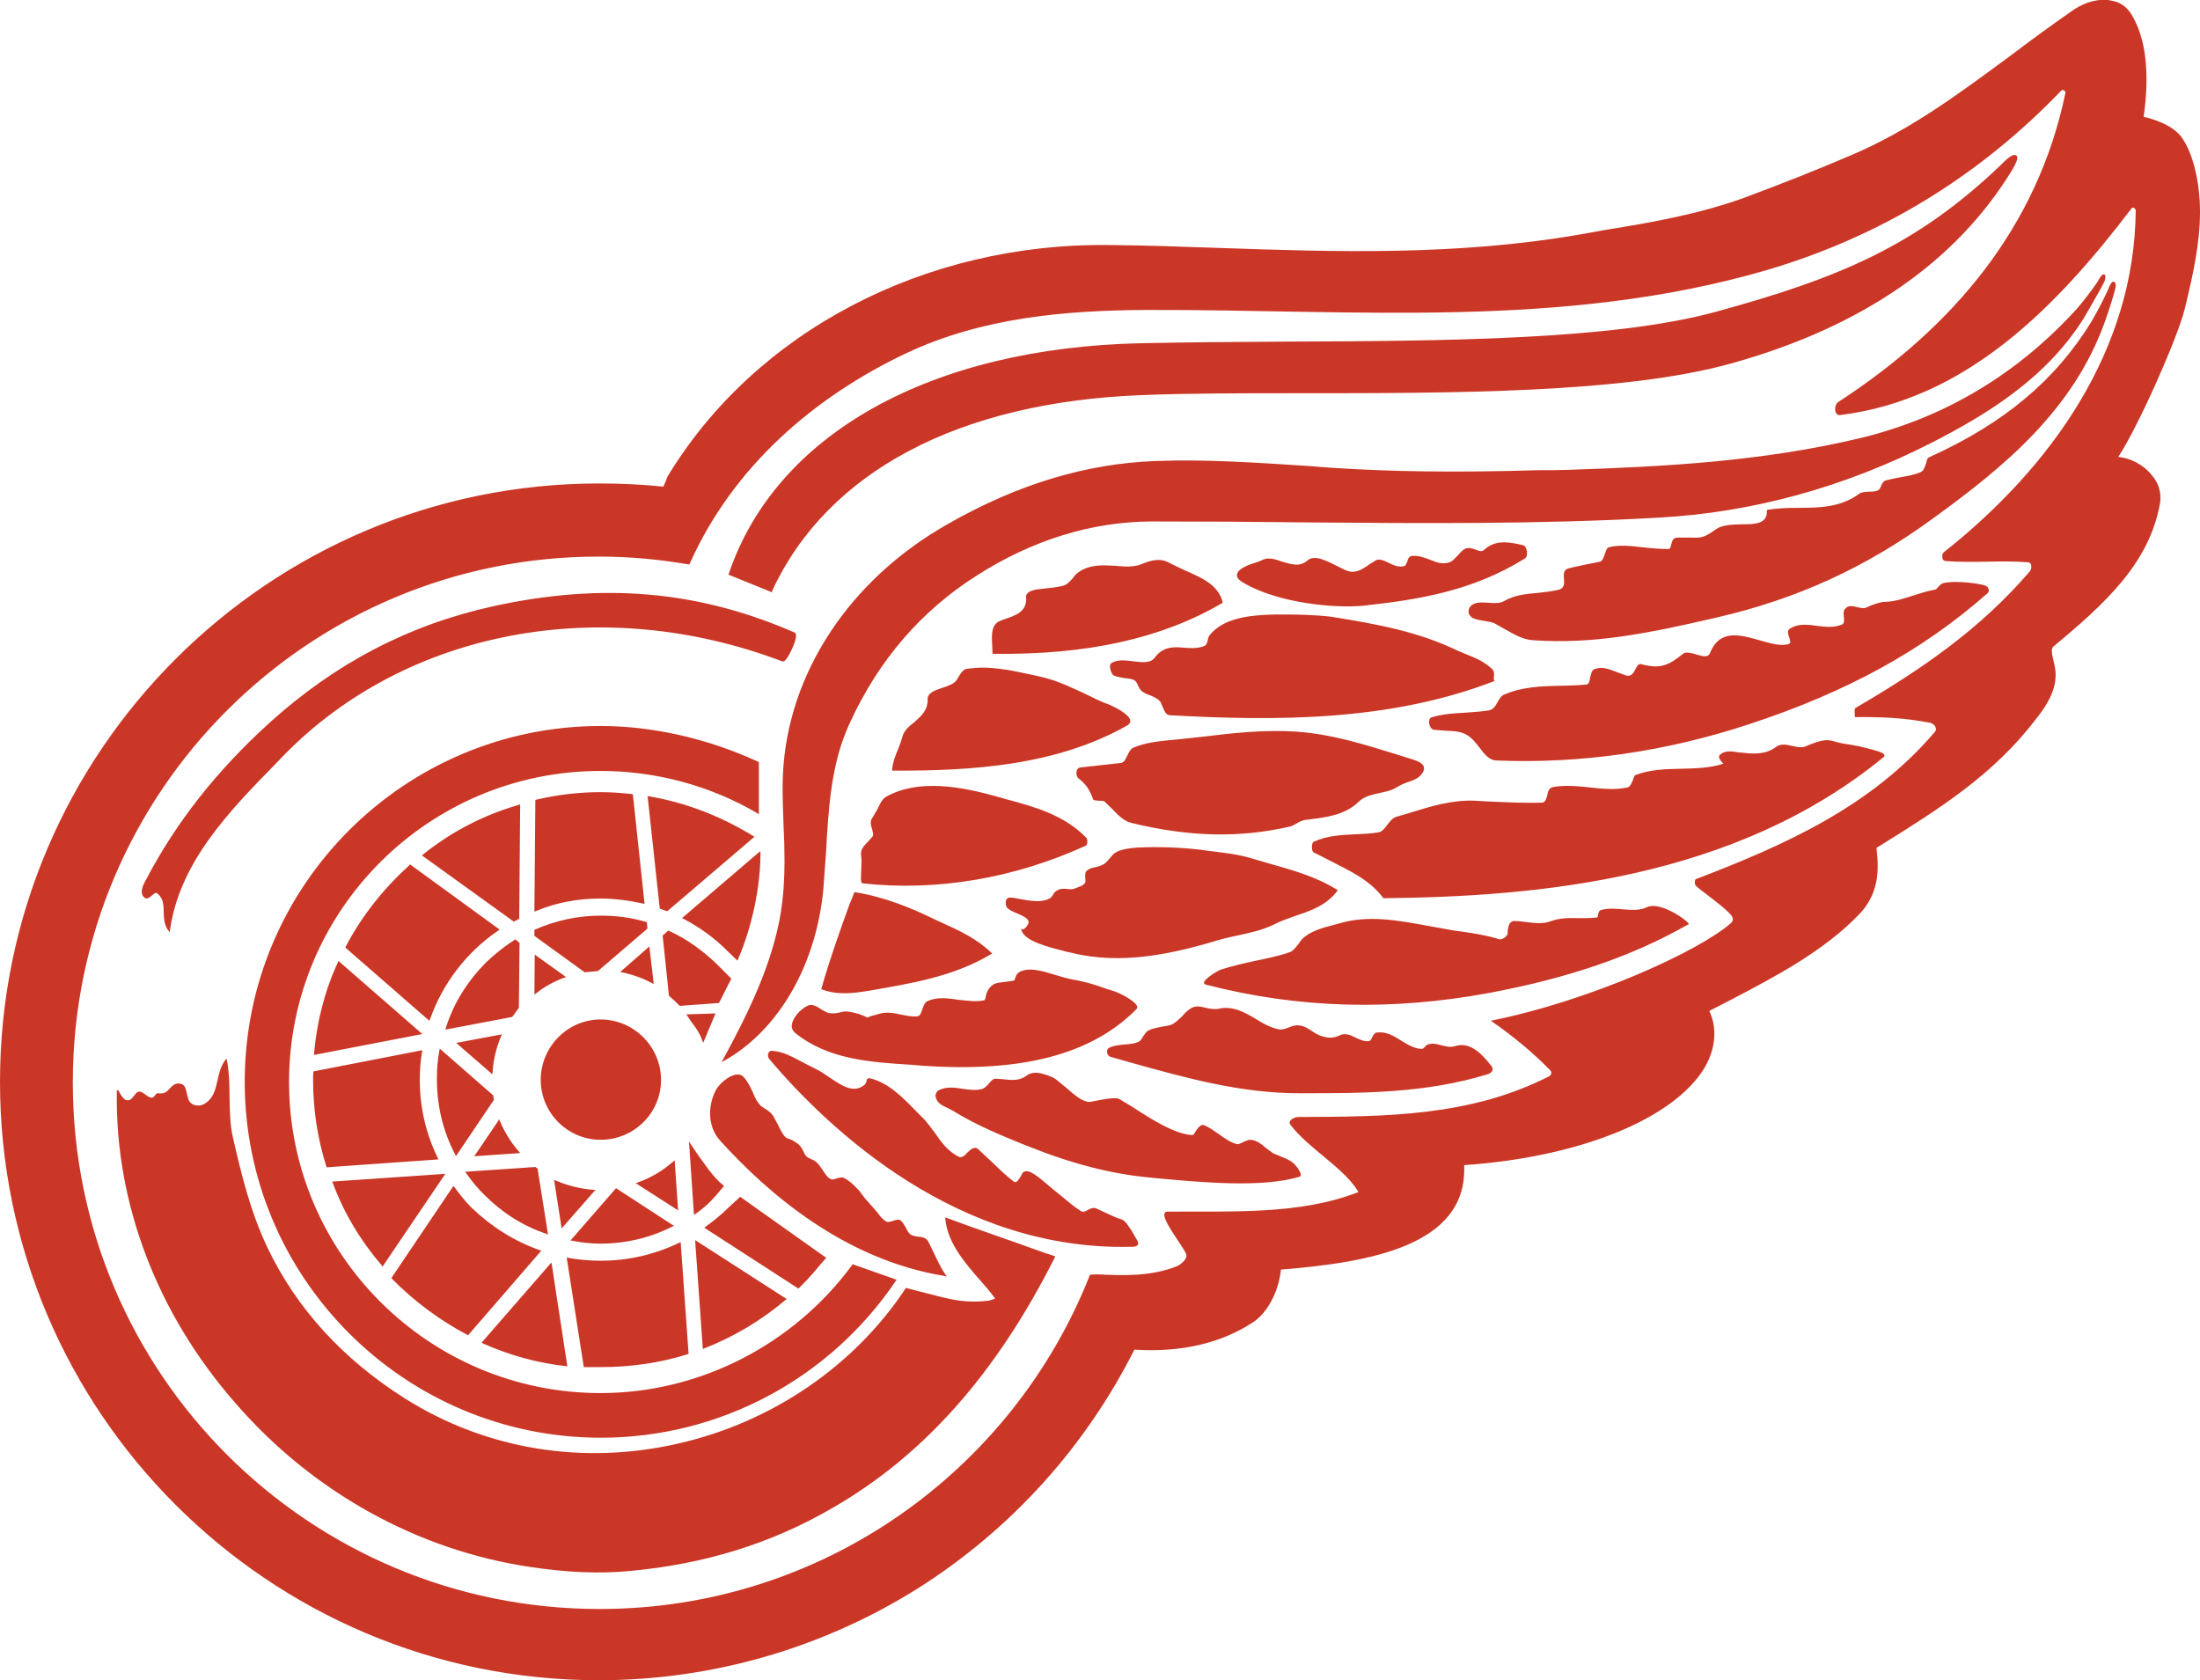 <?xml version="1.0" encoding="utf-8"?>
<!-- Generator: Adobe Illustrator 28.0.0, SVG Export Plug-In . SVG Version: 6.00 Build 0)  -->
<svg version="1.1" id="Layer_1" xmlns="http://www.w3.org/2000/svg" xmlns:xlink="http://www.w3.org/1999/xlink" x="0px" y="0px"
	 viewBox="0 0 694.9 530.7" style="enable-background:new 0 0 694.9 530.7;" xml:space="preserve">
<style type="text/css">
	.Arched_x0020_Green{fill:url(#SVGID_1_);stroke:#FFFFFF;stroke-width:0.25;stroke-miterlimit:1;}
	.st0{fill-rule:evenodd;clip-rule:evenodd;fill:#CB3727;}
</style>
<linearGradient id="SVGID_1_" gradientUnits="userSpaceOnUse" x1="-46.728" y1="571.421" x2="-46.021" y2="570.713">
	<stop  offset="0" style="stop-color:#20AC4B"/>
	<stop  offset="0.983" style="stop-color:#19361A"/>
</linearGradient>
<g>
	<g>
		<path class="st0" d="M535.6,279.7c-0.4-0.4-0.3-1.9,0-2c27.9-10.7,55.4-22.8,75.6-46.6c0.9-1.1-0.4-2.6-1.5-2.8
			c-8.1-1.6-15.8-1.9-23.8-1.8c0-1-0.3-2.6,0.2-2.9c20.9-12.2,39.4-24.9,55.1-43.2c0.5-0.6,0.8-2.7-0.6-2.8
			c-8.7-0.7-17.3,0.3-26.1-0.4c-1.4-0.2-1.1-2.3-0.6-2.7c34.6-27.4,60.3-64.3,60.7-108c0-0.6-0.9-1.3-1.3-0.7
			c-23.9,31.4-52.3,60.4-92.1,65.3c-1.9,0.2-2-3.1-0.6-4.1c36.3-23.6,63-55.2,71.8-97.7c0.1-0.5-0.8-1.2-1.3-0.7
			c-26,27.1-57.1,46.1-93,56.7c-64.5,18.8-130.3,12.4-195.7,12.6c-25.9,0.1-52,2.4-75.8,13.5c-29.5,13.9-54.9,36-68.5,66.1l0,0
			l-0.4,0.8c-9.3-1.6-18.7-2.5-28.3-2.5C97.5,175.6,23,250.1,23,341.9c0,91.9,74.5,166.3,166.4,166.3c70.4,0,130.6-43.8,154.9-105.6
			l0,0l2.3-0.1c8.2,0.4,17.1,0.7,25.2-2.6c0.9-0.4,3.8-2.3,2.7-4.2c-1.3-2.5-5.2-7.5-6.5-10.8c-0.3-0.8-0.5-2.2,0.7-2.2
			c20.2-0.2,41.8,1.1,60.4-6.2c-4.6-7.7-15.4-13.4-21.4-21.1c-1.3-1.6,1.4-2.6,2.3-2.6c28.1-0.1,54.4-0.2,79.2-12.8
			c1-0.5,1-1.5,0.4-2c-5.5-5.7-12.3-11.2-18.7-15.6c31.4-6.3,65.9-22,75.9-30.9c1-1,0.4-1.9-0.1-2.6
			C543.9,285.8,536.9,281.1,535.6,279.7L535.6,279.7z M317.2,195.6l-1,0.4c-3.2,1-3,4.6-2.8,7.7l0,0l0.1,2.8h0.3
			c29.7,0.4,53.3-4.9,72.2-16l0,0l0.2-0.1v-0.2c-1.4-5.5-6.6-7.7-11.6-9.9c-1.9-0.9-3.7-1.7-5.4-2.6c-2.8-1.6-6.1-0.6-8.4,0.4
			c-2.6,1.1-5.5,0.9-8.5,0.6c-3.9-0.2-8-0.5-11.6,2c-0.7,0.5-1.4,1.2-1.8,1.9c-1,1-1.7,2-3.1,2.4c-1.9,0.5-4,0.7-6,0.9l0,0l-2.5,0.3
			c-1.2,0.2-3.4,0.9-3.2,2.4C324.5,193.2,320.8,194.4,317.2,195.6L317.2,195.6z M305.2,211.3c-1,0.2-1.8,1.4-2.5,2.6l0,0l-0.6,1
			c-0.9,1.2-2.8,1.8-4.6,2.4c-2.3,0.8-4.5,1.5-4.5,3.6c0.1,3.5-2.1,5.3-4.2,7.2c-1.8,1.4-3.3,2.7-3.8,4.7c-0.4,1.5-0.9,2.8-1.4,4
			c-0.8,1.9-1.6,3.9-1.8,6.2l0,0v0.4h0.3c25.2,0.1,51.7-1.6,74.2-14.4c0.6-0.5,0.8-1,0.7-1.4c-0.1-1.9-5-4.4-6.8-5.1
			c-2.5-0.9-4.9-2.1-7.3-3.3c-4.4-2-8.7-4.2-14-5.4l0,0l-2.6-0.6C319.2,211.7,312.4,210.1,305.2,211.3L305.2,211.3z M274.3,265.7
			c-1.5,1.5-2.6,2.7-2.3,4.5c0.2,1.6,0.1,3.6,0,5.2c-0.1,2.4-0.1,3.5,0.4,3.6c23.6,2.6,48-1.6,70.6-11.9c0.2-0.1,0.3-0.3,0.4-0.7
			c0.1-0.5,0.1-1.5-0.3-1.8c-6.8-7.1-16.3-9.8-25.4-12.2l0,0l-2.4-0.7c-11.8-3.3-25.2-5.8-35.5,0c-1,0.6-1.8,2-2.6,3.8l0,0l-1.7,2.9
			c-0.8,1-0.4,2.4,0,3.6c0.2,0.9,0.5,1.8,0.1,2.2l0,0L274.3,265.7L274.3,265.7z M269.9,281.7l-0.1,0.3l-1.5,3.7
			c-3.1,8.6-6.3,17.5-8.8,26.4l0,0l-0.1,0.3l0.2,0.1c5,1.9,10.1,1.2,15,0.4c13.2-2.3,26.5-4.4,38.4-11.5l0,0l0.4-0.2l-0.3-0.3
			c-4.5-4.4-10.3-7.1-15.9-9.6l0,0l-3.2-1.5c-6.2-3-14.6-6.5-23.9-8l0,0H269.9L269.9,281.7z M255,317.7c-2.3,1.2-4.6,3.7-4.9,6
			c-0.1,1,0.3,1.9,1,2.5c10.3,8.4,23.7,9.3,36.6,10.1l0,0l3.7,0.3c31.5,2.2,53.5-3.6,67.6-17.9c0.2-0.2,0.2-0.5,0.2-0.8
			c-0.4-1.5-4.8-4-7.5-4.9l0,0l-2-0.6c-3.5-1.3-7.1-2.4-10.8-3c-2-0.4-4.1-1-6-1.6c-3.9-1.2-7.7-2.3-10.7-0.9
			c-1.3,0.7-1.5,1.9-1.7,2.6v0.1c-0.6,0.2-1.8,0.4-2.8,0.5c-1.8,0.2-3.4,0.4-4,0.9c-1.8,1.2-2.2,3-2.4,4.1c-0.1,0.3-0.2,0.7-0.3,0.8
			c-2.4,0.6-5.3,0.2-8.1-0.1c-3.4-0.5-6.9-1-9.9,0.4c-0.8,0.3-1.2,1.3-1.6,2.4c-0.4,1.2-0.8,2.4-1.6,2.4c-1.7,0.2-3.4-0.2-5-0.5
			c-2.3-0.5-4.8-1-7-0.3l-0.7,0.2c-0.8,0.2-2.1,0.5-3.1,1c-1.9-0.9-2.9-1.3-5.5-1.8l0,0h-0.2c-1-0.3-2-0.1-3.1,0.2
			c-0.9,0.2-2,0.4-3.2,0.2c-0.8-0.1-1.7-0.7-2.6-1.2C258,317.9,256.5,316.9,255,317.7L255,317.7z M357.6,389
			c-1.1-1.7-2.2-3.6-3.5-3.9c-1.7-0.5-3.4-1.4-5-2.1l0,0l-2.8-1.3c-0.9-0.4-1.8,0-2.6,0.4c-0.8,0.5-1.5,0.9-2.3,0.4
			c-2.4-1.5-4.5-3.4-6.6-5.1l0,0l-2.6-2.1l-1.4-1.2c-2.6-2.2-5.7-4.9-7.3-4c-0.4,0.1-0.6,0.5-1,1.3c-0.5,0.8-1.1,1.9-1.8,2
			c-0.2,0-0.3-0.1-0.5-0.2c-2.6-2-4.6-4-6.7-6l0,0l-4.6-4.3c-1-0.9-2.3,0.1-3.2,1c-1.1,1.2-1.8,1.8-2.8,1.5
			c-3.4-1.7-5.5-4.5-7.6-7.6c-1.3-1.6-2.5-3.5-4.1-5l0,0l-2-2c-4.1-4.2-8.4-8.7-14.3-10.2l0,0h-0.7c-0.4,0.2-0.5,0.6-0.5,0.9
			c-0.1,0.4-0.3,0.8-0.7,1.2c-3.5,2.8-7.2,0.1-11-2.4c-1.6-1.1-2.9-2-4.4-2.7l0,0l-3.9-2c-3.1-1.6-6.2-3.5-9.9-3.7
			c-0.4-0.1-0.8,0.2-1,0.6c-0.4,0.6-0.2,1.5,0.1,1.9c19.2,22.7,59.7,60.7,114.3,59.4l0,0h0.2c0.7,0,1.7,0,2-0.7c0.3-0.5,0-1.1-0.6-2
			l0,0L357.6,389L357.6,389z M248.4,359.4c-1.1-0.8-1.9-2.6-2.8-4.4l0,0l-1.4-2.6c-0.8-1.1-1.7-1.7-2.7-2.3c-0.8-0.5-1.5-1-2-1.8
			c-0.7-0.9-1.3-2.2-1.8-3.5c-0.8-1.7-1.6-3.3-2.8-4.6c-0.6-0.7-1.3-0.9-2.3-0.8c-2.5,0.3-5.5,3-6.6,5.1c-2.7,5.5-2.2,11.8,1.5,15.8
			c15,16.6,39.3,37.6,70.8,42.7l0,0l0.8,0.2l-0.5-0.7c-1.4-1.9-2.7-4.9-3.9-7.3l0,0l-1.5-3.1c-0.7-1.2-2-1.4-3.1-1.5
			c-0.9-0.1-1.6-0.2-2.3-0.6c-0.7-0.3-1.2-1.3-1.6-2.1c-0.5-0.9-1-1.8-1.7-2.4c-0.6-0.5-1.5-0.2-2.4,0.1c-0.8,0.3-1.7,0.5-2.2,0.2
			c-1.2-0.7-2-1.8-2.9-3l0,0l-1.3-1.5l-2.4-2.7l0,0l-1.9-2.5c-1.2-1.3-2.7-2.9-4.7-4c-0.7-0.4-1.5-0.1-2.4,0.1
			c-0.6,0.2-1.3,0.4-1.6,0.3c-1.2-0.3-2-1.7-2.9-3c-0.6-0.9-1.2-1.8-1.9-2.4c-0.5-0.5-1.2-0.8-1.7-1c-0.6-0.3-1.2-0.5-1.5-0.9
			c-0.4-0.3-0.6-0.9-0.9-1.5c-0.3-0.6-0.6-1.2-1.1-1.8c-0.7-0.8-1.7-1.3-2.5-1.8l0,0L248.4,359.4L248.4,359.4z M408.2,367.1
			c0,0-0.1,0.2-0.2,0.3C408.1,367.3,408.2,367.1,408.2,367.1c-1.2-0.9-2.6-1.4-3.8-1.9c-0.9-0.4-1.7-0.7-2.2-0.9l0,0l-2.2-1.6
			c-1.6-1.4-2.9-2.4-4.8-2.7c-0.7-0.1-1.6,0.3-2.5,0.7c-0.7,0.4-1.5,0.7-1.8,0.7c-2-0.4-3.8-1.7-5.8-3.1c-1.4-1-2.8-2-4.5-2.8
			c-1.3-0.7-2.1,0.7-2.8,1.6c-0.4,0.7-0.8,1.5-1.3,1.4c-5.5-0.3-13-5.1-19-9l0,0l-4-2.4c-0.8-0.5-3.8-0.2-9,0.9
			c-2.4,0.3-5.3-2.3-7.9-4.6c-1.6-1.2-2.9-2.5-4-3.1c-2.5-1-5.9-2.4-8.3-0.6c-2.1,1.7-4.8,1.5-7.2,1.2l0,0l-2.6-0.2
			c-0.9,0-1.5,0.8-2.2,1.6c-0.6,0.7-1.3,1.3-1.9,1.6c-2.1,0.6-4.2,0.3-6.3,0c-2.6-0.4-5.2-0.8-7.7,0.5c-0.3,0.1-1,1.2-0.9,1.7
			c0.2,2.2,2.1,3.1,3.9,3.9l0,0l1.7,0.9c7.5,4.6,15.1,7.7,23,10.9l0,0l0.8,0.3c13.7,5.5,26.2,8.7,38.1,9.8l0,0l1.9,0.2
			c15.1,1.4,33.7,3.1,45.5-0.4c0.3-0.1,0.4-0.3,0.5-0.5C410.9,370.3,409.8,368.4,408.2,367.1L408.2,367.1z M459.7,330.4
			c-1.6,0.5-3,0.1-4.6-0.3c-1.4-0.4-2.8-0.7-4.4-0.1l0,0l-0.8,0.8c-0.2,0.2-0.5,0.5-0.6,0.5c-2.5,0-4.5-1.3-6.7-2.6
			c-2.3-1.5-4.7-2.9-7.5-2.6c-0.9,0-1.3,0.8-1.7,1.5c-0.2,0.6-0.5,1.1-0.9,1.2c-1.4,0.3-2.9-0.4-4.4-1.1c-1.5-0.8-3.3-1.5-4.9-0.7
			c-2.1,1-3.6,0.9-5.6,0.3c-1.2-0.3-2.2-1-3.3-1.7c-1.2-0.8-2.5-1.6-3.9-1.7c-1.2-0.2-2.2,0.2-3.3,0.6c-1.2,0.5-2.4,0.9-3.7,0.5
			c-2.4-0.6-4.6-1.8-6.6-3.1c-3.6-2.1-7.3-4.3-11.8-3.3c-1.5,0.3-2.9,0-4.2-0.3c-1.6-0.4-3.1-0.7-4.5,0.1c-1.3,0.8-2.2,1.7-2.9,2.6
			c-0.9,0.8-1.6,1.6-2.9,2.4c-0.8,0.5-2.3,0.7-3.7,0.9c-1.4,0.3-3,0.6-4.1,1.2c-0.7,0.4-1,1-1.6,1.8c-0.4,0.7-0.8,1.5-1.6,1.8
			c-1.4,0.6-2.9,0.7-4.3,0.8c-1.7,0.2-3.6,0.3-5.1,1.2c-0.3,0.2-0.5,0.8-0.4,1.3c0.1,0.7,0.4,1.2,1.1,1.4l0,0l6.3,1.8
			c17.9,5,35,9.7,53.2,9.7l0,0h0.9c19.4,0,39.2,0,58.7-6c0.8-0.3,1.4-0.7,1.5-1.3c0.2-0.6-0.1-1.2-0.9-2
			C466.7,331.1,463.2,329.3,459.7,330.4L459.7,330.4z M520.3,286.5c-2.5,1.2-5,0.9-7.8,0.7c-2.2-0.2-4.5-0.4-6.7,0.2
			c-0.8,0.2-0.9,0.9-1,1.5c-0.1,0.6-0.1,0.8-0.5,0.9c-1.9,0.2-3.8,0.2-5.7,0.2c-2.9-0.1-5.9-0.1-8.9,1c-2.1,0.8-4.6,0.6-7.1,0.3
			c-1.5-0.2-2.9-0.4-4.4-0.4c-1.5,0.1-1.8,1.7-2,3.3l0,0v0.7c-0.1,0.6-0.7,1-1,1.3c-0.6,0.4-1.3,0.5-1.5,0.5
			c-4.2-1.3-8-1.9-12.2-2.5l0,0l-2.3-0.3l-8.3-1.5c-9.3-1.7-18.9-3.5-28-0.7l0,0l-1.9,0.5c-3.5,0.9-7.4,2-9.9,4.6l0,0l-1,1.4
			c-0.8,1-1.7,2.2-2.6,2.5c-3.6,1.3-7.3,2-11.1,2.8c-3.6,0.8-7.3,1.6-10.9,2.8c-1.6,0.7-5.2,3-5.2,4.1c0,0.1,0.1,0.5,0.6,0.6
			c29.4,7.6,58.8,8.3,89.6,2.6c24.9-4.7,45-11.5,62.7-21.6l0,0l0.3-0.1l-0.2-0.3C531.5,289.5,523.8,284.8,520.3,286.5L520.3,286.5z
			 M588.4,236l-0.8-0.2l-3.1-0.6c-1.7-0.2-3.3-0.5-5.4-1.1c-2.5-0.8-4.8,0.1-7,0.9l0,0l-1.9,0.8c-1.3,0.4-2.7,0.1-4.1-0.2
			c-1.7-0.4-3.7-0.8-5.1,0.3c-3.4,2.6-7.5,2.2-11,1.8l0,0h-0.3l-0.8-0.1c-1.7-0.3-4-0.6-5.4,0.6c-0.3,0.2-0.5,0.5-0.5,0.8
			c0,0.1,0,0.1,0,0.1c0,0.6,0.6,1.4,1.4,2.1c-4.3,1.4-8.9,1.5-13.2,1.6c-4.9,0.1-10,0.2-14.6,2c-0.4,0.1-0.5,0.7-0.8,1.5
			c-0.4,1-0.9,2.2-1.7,2.4c-4.1,0.9-8.1,0.4-12,0c-3.8-0.4-7.7-0.8-11.6-0.1c-1.3,0.3-1.6,1.5-1.8,2.7c-0.4,1.3-0.6,2-1.5,2.2
			c-5.4,0.2-10.8-0.1-16-0.3l0,0l-5.4-0.3c-7.2-0.3-14,1.8-20.7,3.9l0,0L441,258c-1.2,0.4-2,1.5-2.8,2.5c-0.8,1.1-1.6,2.2-2.8,2.4
			c-2.3,0.4-4.8,0.5-7.1,0.6c-4.6,0.2-9.1,0.4-13.4,2.4c-0.4,0.2-0.5,1.1-0.5,1.6c0,0.4,0,1.4,0.5,1.7l0,0l5.9,3
			c5.9,3,12.1,6,16.1,11.4l0,0l0.1,0.1h0.1c48.8-0.5,110.9-6,157.9-44.6c0.2-0.2,0.3-0.4,0.2-0.6C595.1,237.7,592.9,237.1,588.4,236
			L588.4,236z M391.7,295.3c3.6-0.8,7.3-1.6,10.9-3.4c2.1-1.1,4.6-1.9,6.8-2.7c4.8-1.6,9.6-3.3,13-7.8l0,0l0.2-0.2l-0.3-0.2
			c-6.8-4.2-14.1-6.2-21.9-8.4l0,0l-4.4-1.3c-4.8-1.5-9.6-2-14.6-2.6l0,0l-2.1-0.3c-7-0.8-13.5-1-19.9-0.7l0,0h-0.2
			c-2.2,0.2-4.9,0.4-6.9,1.6c-0.5,0.3-1.1,1-1.7,1.7c-0.7,0.8-1.3,1.6-1.9,1.9c-1,0.6-1.9,0.8-2.7,1c-1,0.2-2,0.4-2.8,1.2
			c-0.5,0.5-0.5,1.4-0.4,2.3c0.1,0.6,0.1,1.2-0.1,1.5c-0.5,0.7-1.3,1-2.1,1.3l0,0l-1.3,0.5c-0.4,0.2-1.2,0.2-2,0.1
			c-0.9-0.1-2-0.2-2.9,0.2c-1,0.4-1.6,1.1-1.9,1.8c-0.3,0.4-0.6,0.8-1,1c-2.6,1.4-6.2,0.7-9.1,0.2c-1.4-0.3-2.5-0.5-3.4-0.5
			c-0.6,0-1,0.3-1.2,0.8c-0.3,0.9-0.1,2,0.4,2.5c0.7,0.7,1.9,1.2,3.1,1.7c1.8,0.8,3.7,1.6,3.6,2.9c0,0.4-0.7,1.6-1.5,2
			c-0.2,0.2-0.3,0.2-0.3,0.2l0,0l-0.7-0.2l0.3,0.6c1.3,3.4,8.4,5.1,14.2,6.6l0,0l1.4,0.3c16,4,32.2,0.4,47.3-4.2
			C387.6,296.2,389.7,295.7,391.7,295.3L391.7,295.3z M435.6,250.5c1.9-0.4,4-0.8,5.7-1.9c1.1-0.7,2.3-1.2,3.5-1.6
			c1.8-0.6,3.6-1.3,4.6-3c0.4-0.7,0.5-1.3,0.3-1.9c-0.4-1.1-1.9-1.7-3.4-2.2l0,0l-5.1-1.6c-10.6-3.3-20.6-6.4-31.5-7.2
			c-10.1-0.7-20.1,0.4-29.9,1.6l0,0l-7.4,0.8l-2.2,0.2c-4,0.4-8.3,0.8-12.1,2.4c-1,0.4-1.5,1.5-2,2.5c-0.6,1.2-1,2.3-2.2,2.4l0,0
			l-12.6,1.4c-0.6,0-0.9,0.4-1.2,1c0,0.2-0.1,0.4-0.1,0.7c0,0.7,0.2,1.4,0.5,1.6c2.6,2.1,3.5,3.4,4.8,6.8c0.1,0.3,0.5,0.3,1.6,0.4
			c0.7,0,1.8,0,2,0.3l2.5,2.4c1.7,1.8,3.5,3.7,5.9,4.3c18.4,4.5,34.3,4.8,50,1.2c0.9-0.2,1.7-0.7,2.4-1.1c0.8-0.5,1.6-0.8,2.4-1l0,0
			l1.6-0.2c5.5-0.7,11.1-1.4,15.4-5.5C430.9,251.5,433.1,251.1,435.6,250.5L435.6,250.5z M471.3,211.3c-2.3-2.2-5-3.4-7.8-4.5l0,0
			l-3.1-1.3c-12.5-6-25-8.3-39.9-10.7c-4.8-0.6-11.6-0.8-18.2-0.7c-7.8,0.2-15.8,1.1-20.2,6.5c-0.3,0.4-0.5,0.9-0.6,1.6
			c-0.2,0.8-0.4,1.6-1.3,1.9c-2,0.8-4.1,0.6-6,0.5c-3.3-0.3-6.8-0.6-9.6,3.3c-1.4,1.6-3.8,1.3-6.4,1c-2.4-0.3-5.1-0.7-7.1,0.5
			c-0.3,0.2-0.5,0.5-0.5,1.3c0.1,1,0.6,2.4,1.3,2.7c1,0.4,2.2,0.6,3.4,0.8c1.3,0.1,2.5,0.3,3.1,0.7c0.6,0.5,0.9,1.2,1.1,1.7
			c0.3,0.7,0.7,1.4,1.4,1.9c0.6,0.4,1.3,0.8,2.1,1c1.3,0.5,2.7,1.2,3.5,2.1l0,0l0.8,1.8c0.5,1.2,1,2.4,2.1,2.5
			c33.9,1.9,69.7,1.9,102.4-10.7l0,0l0.3-0.2l-0.2-0.3c-0.1-0.3-0.1-0.6,0-1C471.9,213,472.1,212.2,471.3,211.3L471.3,211.3z
			 M482.3,174.1c-0.2-0.9-0.6-1.9-1.3-1.9l0,0l-1.7-0.4c-3.3-0.6-7.1-1.3-10.7,2c-0.6,0.5-1.5,0.2-2.5-0.2c-1.1-0.4-2.3-0.8-3.5-0.2
			c-0.8,0.5-1.6,1.4-2.3,2.2c-0.8,0.8-1.5,1.6-2.2,1.9c-2.2,0.9-4.2,0.2-6.4-0.7c-1.8-0.7-3.7-1.4-5.8-1.2c-0.8,0.1-1.2,0.9-1.4,1.8
			c-0.3,0.6-0.5,1.3-1,1.4c-1.8,0.5-3.6-0.4-5-1.1c-1.5-0.7-3-1.4-4.1-0.6l0,0l-1.5,0.9c-2.7,1.9-4.9,3.5-8.1,2l0,0l-2.6-1.3
			c-3.3-1.6-7-3.6-9.2-1.7c-2.5,2.2-5.2,1.2-8,0.4c-2-0.7-4.1-1.4-5.9-0.7l0,0l-1.6,0.7c-3,0.9-6.6,2.2-6.8,4.1
			c-0.1,0.9,0.6,1.8,2.3,2.7c11,6.4,29,8,37.7,7.1c17.4-1.9,34.3-4.6,50.8-14.8C482.5,176,482.3,174.6,482.3,174.1L482.3,174.1z
			 M667.7,89c-0.5-0.2-0.9,0.4-1.4,1.4c-0.6,1.7-3.3,7.1-5.7,11.2c-11.3,18.4-27.5,32.1-51.2,42.8c-0.6,0.2-0.8,0.9-1,1.9
			c-0.4,1-0.7,2.4-1.7,2.8c-2,0.9-4.1,1.2-6.2,1.6c-1.6,0.3-3.2,0.6-4.7,1c-0.9,0.2-1.3,1-1.6,1.7c-0.2,0.6-0.5,1.1-0.9,1.4
			c-0.9,0.5-2.1,0.5-3.2,0.5c-1,0.1-2.2,0.1-2.9,0.7c-5.8,4.2-12.2,4.4-19.1,4.4c-3.2,0-6.5,0.1-9.7,0.6l0,0l-0.3,0.1v0.3
			c0.1,4.1-3.7,4.2-8.2,4.2c-2.9,0.1-5.9,0.2-7.8,1.5c-4,2.8-4.5,2.8-8.2,2.7l0,0h-4c-1.5,0-1.7,1.1-2,2.1c-0.2,1-0.4,1.5-0.9,1.5
			c-2.5,0-5.1-0.2-7.8-0.5c-4.1-0.5-8.2-0.9-11.1,0c-0.5,0.1-0.8,0.9-1.1,1.8c-0.4,1.2-0.8,2.5-1.6,2.7l0,0l-4.5,0.9
			c-1.9,0.4-3.9,0.8-5.7,1.3c-1.4,0.5-1.3,1.9-1.2,3.1c0.1,1.5,0.2,2.9-1.4,3.5c-2.3,0.6-4.6,0.8-7.1,1.1c-3.5,0.3-7.1,0.6-10.5,2.6
			c-1.3,0.7-2.8,0.6-4.6,0.5c-1.3-0.1-2.6-0.2-3.8,0c-1.5,0.3-2.6,1.2-2.7,2.4c-0.2,0.9,0.3,1.8,1.3,2.4c1,0.5,2.3,0.7,3.6,0.9
			c1.2,0.2,2.3,0.4,3.1,0.7l0,0l3.4,1.9c2.9,1.6,5.6,3.3,8.8,3.5c19.1,1.4,36.8-2.2,57.9-7.1c25.7-5.9,47.5-15.9,68.9-31.6
			c21.9-15.9,44-33.9,54-62c1.5-4.3,2.5-7.4,3.3-10.5C668.4,90,668.3,89.2,667.7,89L667.7,89z M627.2,185c-0.6-0.4-8.9-1.9-13.5-0.8
			c-0.6,0.2-1,0.7-1.5,1.2c-0.3,0.4-0.7,0.8-0.9,0.8c-2.6,0.5-4.8,1.2-7,1.9c-2.8,0.9-5.6,1.9-9,2c-1.3,0-4,0.9-5.6,1.7
			c-0.9,0.5-1.9,0.2-3,0c-1.5-0.4-2.9-0.7-3.9,0.5c-0.6,0.6-0.5,1.5-0.4,2.5c0.1,1.3,0.2,2.2-0.7,2.5c-2.4,1-4.8,0.7-7.6,0.4
			c-2.9-0.4-6-0.9-8.8,0.9c-0.9,0.6-0.5,1.8-0.1,2.9c0.2,0.7,0.4,1.4,0.2,1.6l0,0l-0.3,0.3c-2.7,0.8-5.9-0.2-9.4-1.2
			c-6.1-1.7-12.5-3.6-15.6,4.1c-0.5,1.3-1.9,1.1-3.6,0.6l0,0l-0.5-0.1l-0.5-0.2c-1.5-0.4-3.1-0.8-3.9-0.1c-4.5,3.6-7,4.9-13.1,3.3
			c-1-0.3-1.4,0.6-1.9,1.5c-0.6,1.2-1.3,2.4-2.8,2.1l0,0l-3.1-1.1c-2.4-1-4.8-1.9-7.2-0.9c-0.8,0.4-0.9,1.5-1.2,2.4
			c-0.2,1.4-0.4,2.3-1.2,2.4c-2.7,0.3-5.4,0.3-8,0.4c-6.1,0.1-12.3,0.3-18,2.8c-1,0.4-1.5,1.4-2.1,2.4c-0.7,1.3-1.4,2.4-2.9,2.6
			c-2.4,0.4-4.9,0.5-7.2,0.7c-3.6,0.2-7.3,0.4-10.8,1.5c-0.5,0.2-0.8,0.9-0.7,1.7c0.1,1,0.6,1.9,1.4,2.2l0,0l3.9,0.3
			c2.5,0.1,4.9,0.2,6.7,1.4c1.5,0.8,2.7,2.4,3.9,3.9c1.6,2.2,3.2,4.1,5.4,4.1c26.6,1.1,53.6-2.8,79.9-11.5
			c30.7-10.1,54.4-23.1,74.7-40.9c0.7-0.5,1-1,0.9-1.4C628.1,185.6,627.7,185.3,627.2,185L627.2,185z M299.1,384.7l-0.5-0.2v0.5
			c0.7,7.6,6.2,13.9,11.1,19.5c1.7,1.9,3.3,3.8,4.6,5.6c-0.3,0.2-1.4,0.6-1.9,0.7c-3.2,0.4-6.2,0.4-9.4,0c-3.5-0.5-7.1-1.5-10.6-2.4
			l0,0l-6.2-1.6l-0.2,0.2c-16.1,24.4-42.2,42.2-71.6,48.9c-30.2,7-61,1.9-86.5-14.2c-19.6-12.4-34.2-28.4-43.3-47.4
			c-5.6-11.7-8.4-23.6-11-34.9c-1-4.2-1-8.6-1.1-12.8c0-3.8-0.1-7.8-0.8-11.6l0,0l-0.2-0.7l-0.4,0.6c-1.4,1.9-1.9,4.1-2.4,6.3
			c-0.7,3.2-1.4,6.1-4.6,7.7c-1.3,0.5-3.3,0.5-4.4-1.2c-0.3-0.7-0.5-1.6-0.7-2.4c-0.3-1.4-0.6-2.7-1.9-3c-1.7-0.4-2.6,0.6-3.4,1.4
			c-0.9,1.1-1.8,1.9-3.7,1.6c-0.4-0.1-0.7,0.2-1,0.6c-0.3,0.3-0.4,0.6-0.7,0.7c-0.8,0.3-1.6-0.3-2.4-0.9c-1-0.7-2-1.5-3-0.3l0,0
			l-0.5,0.6c-0.9,1.2-1.5,1.8-2.7,1.4c-0.9-0.4-1.8-2-2.1-2.6c-0.1-0.3-0.2-0.5-0.5-0.5l0,0l-0.2,0.1v0.3
			c-0.6,35.3,12.7,70.2,37.4,98.4c24.4,28.2,57.6,46.5,93,51.8c12,1.8,21.9,2.2,31.6,1.3c23.8-2.2,44.8-8.7,64.2-20
			c28.8-16.6,51.7-42.5,70.1-79.1l0,0l0.1-0.3l-3.1-1C318.9,391.7,308.2,388.1,299.1,384.7L299.1,384.7z M47.9,282.9
			c0.9-0.8,1.4-1.1,1.8-0.7c1.9,1.5,2,3.7,2,5.9c0.1,1.9,0.1,3.9,1.4,5.7l0,0l0.5,0.6l0.1-0.7c3.1-21.5,18.7-37.5,33.8-52.9l0,0
			l2.1-2.2c38.8-39.7,100.6-51.3,157.5-29.7c1.3,0.5,3.3-4.5,3.4-4.7c1.1-2.6,1.2-4.1,0.5-4.4c-30.4-13.3-60.7-15.9-95.3-8.3
			c-26.7,5.9-49.8,18-70.7,36.9c-16.7,15.2-29.4,31.4-38.8,49.3c-0.9,1.6-2.2,4.1-0.8,5.6C46.2,284.3,47.2,283.5,47.9,282.9
			L47.9,282.9z M239.7,240.7c-15.9-7.4-33.6-11.4-49.9-11.4c-62.1,0-112.5,50.4-112.5,112.4c0,61.9,50.4,112.4,112.5,112.4
			c37.4,0,72.2-18.5,93.2-49.6l0,0l0.2-0.3l-13.9-4.9l-0.1,0.2c-18.6,25.3-48.3,40.5-79.5,40.5c-54.3,0-98.4-44.1-98.4-98.2
			c0-54.3,44.1-98.3,98.4-98.3c17.4,0,34.6,4.6,49.6,13.4l0,0l0.4,0.3v-16.3L239.7,240.7L239.7,240.7z M252.4,406.8
			c3.4-3.3,5.8-6.3,8.1-9l0,0l0.5-0.5L233.8,378l-0.2,0.2l-3.6,3.3c-2,2-4.4,4-7.2,6l0,0l-0.3,0.3l29.7,19.2L252.4,406.8
			L252.4,406.8z M189.8,431.8c9.4,0,18.6-1.3,27.5-4.1l0,0l0.2-0.1l-2.5-35.3l-0.4,0.2c-7.9,3.8-16.2,5.7-24.9,5.7
			c-3.3,0-6.7-0.3-10.2-0.9l0,0l-0.5-0.1l5.4,34.6L189.8,431.8L189.8,431.8z M147.6,421.6l0.2,0.2L171,395l-0.4-0.1
			c-8.3-2.9-15.4-7.5-21.6-13.4c-1.9-1.9-3.6-4-5.5-6.6l0,0l-0.3-0.3l-0.2,0.3l-19.4,28.8l0.1,0.1
			C130.9,411.1,138.9,417,147.6,421.6L147.6,421.6z M98.9,339.7v1.6c0,9.2,1.4,18.3,4.2,27.2l0,0v0.2l35.4-2.5l-0.2-0.4
			c-3.8-7.8-5.7-16.1-5.7-24.7c0-2.9,0.2-5.9,0.7-8.9l0,0l0.1-0.5l-0.5,0.1L99,338.4L98.9,339.7L98.9,339.7z M129.3,273.3
			c-8.2,7.4-15.1,16.1-20.1,25.7l0,0l-0.1,0.3l26.5,23.1l0.2-0.4c4-11.4,11.6-21.3,21.6-28.1l0,0l0.4-0.3l-28.3-20.6L129.3,273.3
			L129.3,273.3z M189.7,283.8c4.4,0,8.9,0.6,13.5,1.6l0,0l0.4,0.1l-3.7-34.6l-0.3-0.1c-3.7-0.4-6.9-0.6-9.9-0.6
			c-6.8,0-13.7,0.8-20.4,2.4l0,0l-0.2,0.1l-0.3,35.2l0.4-0.1C175.8,285,182.7,283.8,189.7,283.8L189.7,283.8z M233.1,303
			c4.5-10.3,7.1-23.1,7.1-33.4l0,0v-0.7l-0.6,0.4L215.4,290l0.5,0.2c5.1,2.7,9.9,6.1,14,10.3l0,0l3,2.9L233.1,303L233.1,303z
			 M155.5,339.3l0.1-0.6c0.2-4,1.2-7.9,2.7-11.5l0,0l0.3-0.5l-0.6,0.1l-13.9,2.6L155.5,339.3L155.5,339.3z M157.9,354.1l-0.2-0.6
			l-0.3,0.5l-7.6,11.2l14.5-1l-0.4-0.5C161.4,360.9,159.4,357.6,157.9,354.1L157.9,354.1z M168.9,302.1l-0.1,12l0.6-0.4
			c2.6-2.1,5.6-3.7,8.8-4.9l0,0l0.6-0.2l-9.9-7.1V302.1L168.9,302.1z M177.4,388l10.7-12.2h-0.7c-4-0.3-8-1.3-11.8-2.9l0,0l-0.6-0.2
			l0.1,0.5L177.4,388L177.4,388z M195.9,307l0.5,0.1c3.4,0.7,6.5,1.8,9.5,3.4l0,0l0.6,0.3l-1.4-11.9l-0.4,0.4L195.9,307L195.9,307z
			 M213.1,366.5l-0.5,0.4c-3.3,2.9-7,5.1-11.2,6.6l0,0l-0.6,0.2l13.4,8.6L213.1,366.5L213.1,366.5z M225.6,320.1l-8.8,0.3l1.6,2.4
			c1.4,1.8,2.6,3.5,3.4,5.8l0,0l0.3,0.8l3.9-9.3H225.6L225.6,320.1z M219.8,363.8l-2.2-3.3l0.1,1.1l1.5,22.1l0.5-0.3
			c3.8-2.7,5.7-4.8,8.8-8.6l0,0l0.2-0.3l-0.3-0.2C225.4,372,222.5,367.6,219.8,363.8L219.8,363.8z M189.6,392.8
			c8,0,15.7-1.8,22.8-5.4l0,0l0.5-0.2l-18.3-11.9l-0.2,0.2l-14.2,16.3l0.6,0.1C183.9,392.5,186.8,392.8,189.6,392.8L189.6,392.8z
			 M147.3,370.6c1.9,2.7,3.7,4.9,5.8,6.9c5.5,5.5,12,9.7,19.5,12.2l0,0l0.5,0.2l-3.3-20.8l-0.7-0.5h-0.1l-22.1,1.5L147.3,370.6
			L147.3,370.6z M138.8,331.7c-0.6,3.1-0.8,6.1-0.8,9.1c0,8.4,1.9,16.5,5.8,23.9l0,0l0.2,0.5l12-17.8l-0.1-0.6l-0.1-0.8l-0.1-0.1
			l-16.8-14.7L138.8,331.7L138.8,331.7z M163.9,318.3v-0.1l0.2-20.4l-1.3-1.1l-0.2,0.1c-3.4,2.2-6.5,4.7-9.2,7.3
			c-5.8,5.9-10.1,12.7-12.6,20.6l0,0l-0.1,0.5l21.1-4L163.9,318.3L163.9,318.3z M168.8,295.6l15.9,11.5l4.2-0.4l0.1-0.1l15.5-13.3
			l-0.2-2.1h-0.2c-4.7-1.4-9.5-2-14.3-2c-7.2,0-14.2,1.5-20.8,4.4l0,0l-0.2,0.1V295.6L168.8,295.6z M231,309.1l-4.7-4.7
			c-4.4-4.2-9.3-7.8-15-10.4l0,0l-0.2-0.1l-0.2,0.2l-1.6,1.4l2,19l0.1,0.1c1.2,1,2.2,2,3.2,3l0,0l0.1,0.1l12.4-0.9L231,309.1
			L231,309.1z M210.9,287.7l27.4-23.4l-0.3-0.2c-10.1-6.2-21.2-10.6-33.1-12.6l0,0h-0.4l0.1,0.4l3.8,35.1l0.3,0.1l2,0.7L210.9,287.7
			L210.9,287.7z M133.6,269.9l-0.3,0.3l29,20.9l1.7-0.9l0.3-36.1l-0.4,0.1C152.8,257.4,142.7,262.6,133.6,269.9L133.6,269.9z
			 M219.6,392.2l2.4,33.9l0.4-0.2c9.3-3.6,18-8.8,25.7-15.3l0,0l0.4-0.3l-28.9-18.6V392.2L219.6,392.2z M178.8,431.5h0.4l-5-32.7
			l-0.5,0.5l-21.6,24.8l0.4,0.2C161,428.1,169.8,430.5,178.8,431.5L178.8,431.5z M120.6,399.7l0.2,0.4l19.9-29.4l-0.7,0.1l-35.1,2.4
			l0.2,0.4C108.6,383.1,113.9,391.9,120.6,399.7L120.6,399.7z M106.8,303.8c-4.2,9-6.7,18.8-7.6,28.9l0,0v0.5l34.2-6.6l-26.5-23.1
			L106.8,303.8L106.8,303.8z M189.7,360c10.5,0,19.1-8.4,19.1-18.9c0-10.5-8.6-19.1-19.1-19.1c-10.4,0-18.9,8.6-18.9,19.1
			C170.8,351.5,179.3,360,189.7,360L189.7,360z M243.9,186.6c17.5-37.7,59-59.6,116.7-61.8c14.3-0.6,31.6-0.6,49.9-0.6
			c48.2,0,102.7,0,136.3-9.4c41.4-11.5,71.3-32.2,89-61.5c2-3.5,1.4-4,1-4.2c-0.7-0.6-2.3,0.4-4.6,2.8c-27,25.9-51.6,36-90.3,46.6
			c-32.6,8.9-85.5,9.2-136.7,9.4c-15.5,0.1-30.3,0.2-44.6,0.5c-66.7,1.4-115.5,28.7-130.4,72.8l0,0l-0.1,0.3l13.8,5.6L243.9,186.6
			L243.9,186.6z M495.3,148.4l-4.6,0.1h-4.3c-26.6,0.8-47.1,0.5-66.5-0.8l0,0l-6.3-0.5c-15.8-1-32.2-2.2-48.4-1.6
			c-22.1,0.8-43.7,7.3-65.8,19.9c-31.1,17.6-50.6,47.2-52.1,79c-0.1,1.7-0.1,3.5-0.1,5.2c0,3.8,0.2,7.5,0.3,11.1
			c0.2,3.7,0.3,7.3,0.3,11.3c0,5.1-0.3,10.5-1.2,16.3c-2.7,16.2-10.3,31.7-18.2,46.2l0,0l-0.5,0.8l0.9-0.4
			c17.3-9.7,29.2-30.6,31.3-54.6l0,0l0.8-11c0.8-14.4,1.6-28.3,7.5-41c9.1-19.9,22.6-35.5,40.1-46.6c17.7-11.3,36.3-17,55.2-17.1
			c16.4,0,33.1,0.1,49.3,0.3c36.3,0.3,73.8,0.6,110.8-1.5c29.7-1.6,58.8-9.6,86.4-23.7c17.2-8.8,36.4-20.4,48.3-39.8l2.3-4
			c1.7-2.9,3.5-6.1,4-7.3c0.3-1.1,0.3-1.8-0.1-2c-0.7-0.3-1.4,1-1.7,1.5c-0.6,1.2-3.1,4.5-4.9,6.8l0,0l-1.8,2.2
			c-18.8,20.8-41.8,34.6-68.4,41.1C556.2,145.9,524.8,147.4,495.3,148.4L495.3,148.4z M694.9,66.9c0-4.6-0.5-9-1.6-13.6
			c-1-4-2.3-7.1-3.9-9.5c-3.1-4.8-10.9-6.6-12.3-6.9c0.4-2.8,0.9-7,0.9-11.9c0-6.7-1-14.4-4.9-20.7c-1.5-2.3-3.6-3.7-6.2-4.1
			c-3.6-0.8-8,0.3-11.8,2.8c-6.9,4.8-13.5,9.6-19.8,14.4c-16.3,12-31.6,23.5-50.3,31.5c-11.2,4.8-22.6,9.3-34.7,13.8
			c-14.2,5-28.2,7.5-43.1,9.9l0,0l-8.4,1.5c-38.8,6.7-77,5.5-114,4.2c-11.2-0.4-22.7-0.8-34.2-0.9c-58.5-0.8-112.1,27.3-139.8,73.2
			c0,0-1,2.7-1.3,3.1c-6.7-0.7-13.5-1-20.3-1C84.9,152.7,0,237.5,0,341.7c0,104.3,84.9,189,189.1,189c35.8,0,70.7-10.1,100.8-29
			c29.3-18.5,52.9-44.6,68.4-75.4c0.1,0,0.2,0,0.2,0c14.8,0.9,27.4-2.1,37.5-8.8c5.2-3.6,8.1-11,8.6-16.5
			c28.8-2.3,57.9-7.8,57.9-31.6c0-0.4,0-0.9,0-1.4c36.5-2.5,66.3-14.6,76-30.9c2-3.5,3-7,3-10.5c0-2.5-0.5-5-1.6-7.3
			c0.4-0.2,7.2-3.7,7.2-3.7c13.7-7.2,29.3-15.3,40.6-27.3c4.1-4.5,5.4-9.7,5.4-14.7c0-2.1-0.2-3.9-0.4-5.8c0.2-0.1,1.8-1.1,1.8-1.1
			c18.1-11.3,35.2-22,48.6-39.6c3.3-4.1,6.2-8.8,6.2-13.9c0-0.1,0-0.2,0-0.4c0-1.2-0.3-2.4-0.6-3.8c-0.3-1.2-0.6-2.5-0.6-3.5
			c0-0.5,0.2-1,0.5-1.3c16.4-13.6,30.4-26.4,33.7-45.4c0.1-0.5,0.1-1,0.1-1.5c0-2.6-0.8-5-2.7-7.2c-2.6-3.3-6.7-5.4-10.6-5.8
			c6.5-9.9,18.6-37.4,20.9-46.4C692.7,86.9,694.9,76.8,694.9,66.9L694.9,66.9z"/>
	</g>
</g>
</svg>
